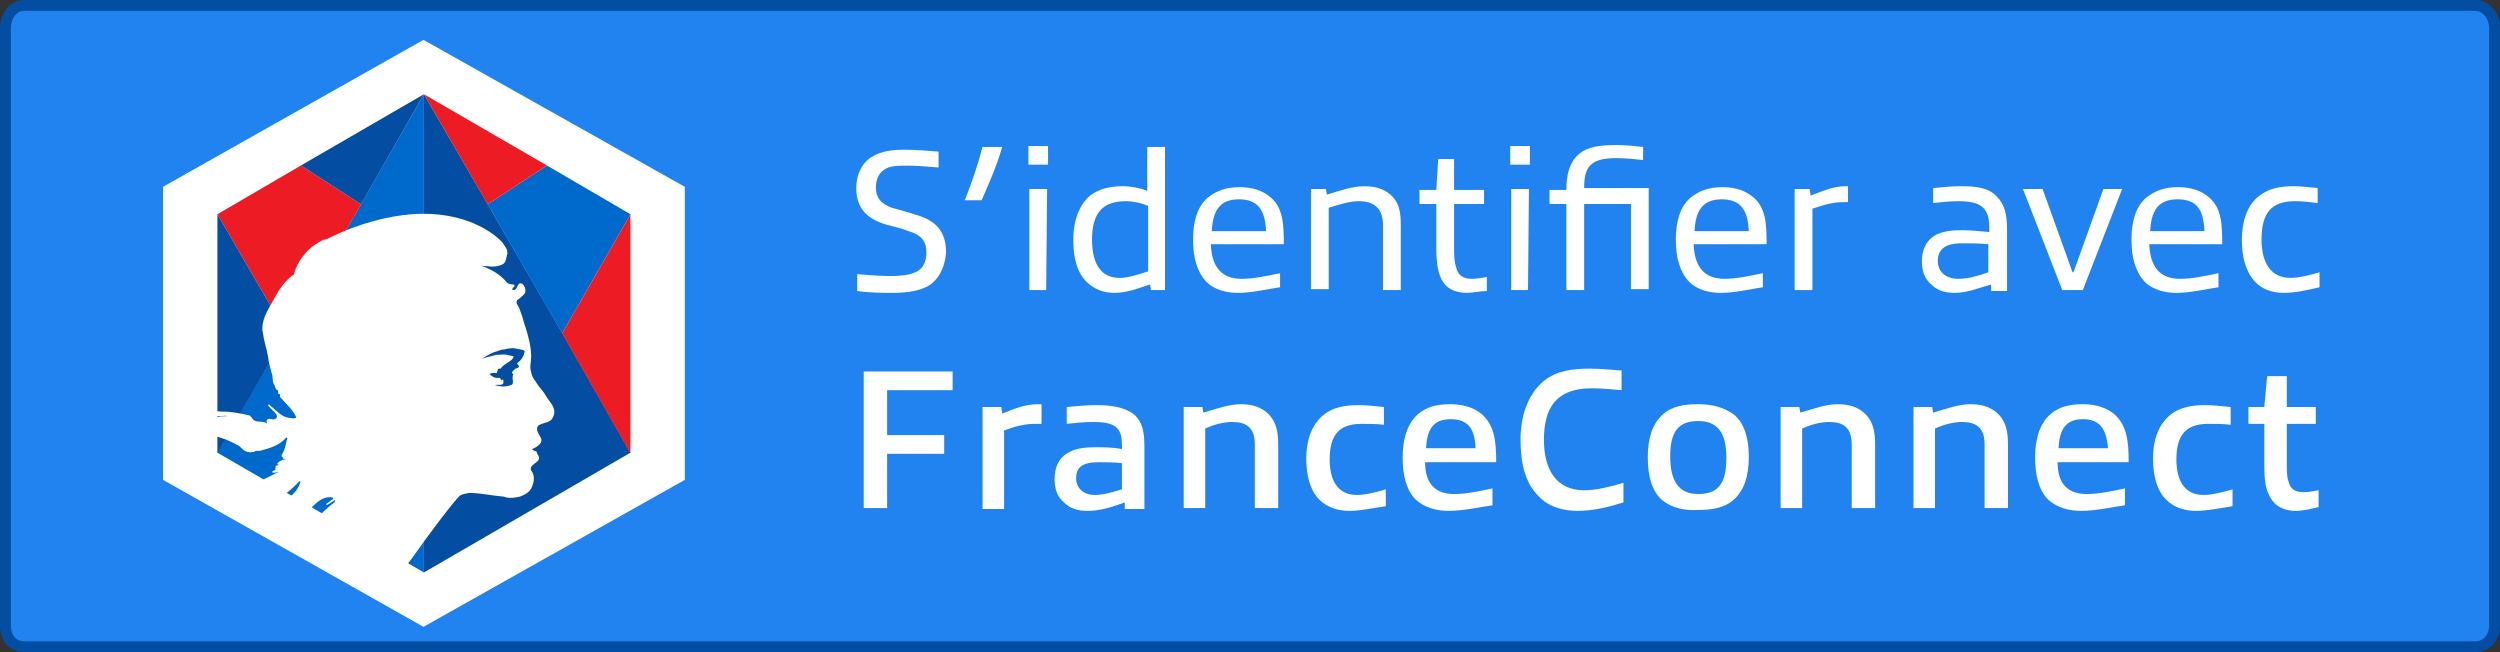 <?xml version="1.0" encoding="UTF-8"?>
<svg width="230px" height="60px" viewBox="0 0 230 60" version="1.1" xmlns="http://www.w3.org/2000/svg" xmlns:xlink="http://www.w3.org/1999/xlink">
    <rect x="0" y="0" width="230" height="60" fill="#333333" stroke="none"/>
    <!-- Generator: Sketch 59.1 (86144) - https://sketch.com -->
    <title>bouton-fc-standard-hover</title>
    <desc>Created with Sketch.</desc>
    <g id="Page-1" stroke="none" stroke-width="1" fill="none" fill-rule="evenodd">
        <g id="bouton-fc-standard-hover" fill-rule="nonzero">
            <path d="M2.235,0.5 C1.209,0.5 0.5,1.407 0.5,2.667 L0.5,57.5 C0.5,58.714 1.172,59.5 2.235,59.5 L227.683,59.5 C228.768,59.5 229.5,58.688 229.5,57.5 L229.5,2.667 C229.5,1.434 228.73,0.5 227.683,0.5 L2.235,0.5 Z" id="Fond" stroke="#034EA2" fill="#2183F0"></path>
            <g id="Typo" transform="translate(78, 13)" fill="#FFFFFF">
                <path d="M7.489,13.256 C6.628,13.772 5.423,13.944 4.132,13.944 C3.271,13.944 2.066,13.944 0.861,13.772 L0.861,12.223 C1.894,12.309 2.927,12.395 3.959,12.395 C4.82,12.395 5.681,12.309 6.197,12.051 C6.886,11.792 7.23,11.104 7.23,10.243 C7.23,9.124 6.714,8.608 5.595,8.263 C4.906,8.005 4.218,7.833 3.529,7.661 C1.808,7.144 0.775,6.197 0.775,4.304 C0.775,3.185 1.205,2.066 2.152,1.463 C3.099,0.861 4.132,0.775 5.337,0.775 C6.197,0.775 7.23,0.861 8.349,0.947 L8.349,2.41 C7.316,2.324 6.284,2.238 5.509,2.238 C4.734,2.238 4.046,2.238 3.529,2.496 C2.841,2.841 2.582,3.529 2.582,4.218 C2.582,5.251 3.099,5.767 4.046,6.111 C4.648,6.284 5.337,6.456 6.111,6.714 C8.005,7.23 9.038,8.177 9.038,10.243 C8.952,11.362 8.522,12.567 7.489,13.256" id="Path"></path>
                <path d="M10.759,5.423 C11.448,3.701 11.965,2.152 12.395,0.516 L14.203,0.516 C13.686,2.324 12.911,4.046 12.309,5.423 L10.759,5.423 Z" id="Path"></path>
                <path d="M16.613,0.43 L18.42,0.43 L18.42,2.152 L16.613,2.152 L16.613,0.43 Z M18.248,13.686 L16.699,13.686 L16.699,4.39 L18.334,4.39 L18.248,13.686 L18.248,13.686 Z" id="Shape"></path>
                <path d="M27.889,13.686 L27.803,13.17 C26.77,13.514 25.651,13.944 24.532,13.944 C23.499,13.944 22.638,13.6 21.949,12.911 C21.089,12.051 20.744,10.759 20.744,9.038 C20.744,7.23 21.347,5.767 22.294,4.992 C23.068,4.39 24.101,4.132 25.306,4.132 C26.081,4.132 26.942,4.304 27.544,4.562 L27.544,0.516 L29.18,0.516 L29.18,13.686 L27.889,13.686 L27.889,13.686 Z M27.63,11.965 L27.63,5.939 C27.028,5.681 26.253,5.509 25.565,5.509 C23.499,5.509 22.466,6.542 22.466,9.038 C22.466,11.534 23.499,12.567 24.962,12.567 C25.909,12.567 26.77,12.223 27.63,11.965" id="Shape"></path>
                <path d="M35.894,13.944 C34.861,13.944 33.742,13.686 32.967,12.911 C32.106,11.965 31.762,10.673 31.762,9.038 C31.762,7.489 32.106,6.025 33.139,5.165 C33.914,4.562 34.775,4.218 36.066,4.218 C37.099,4.218 38.132,4.476 38.906,5.165 C40.025,6.111 40.111,7.575 40.111,9.468 L33.397,9.468 C33.484,11.62 34.43,12.653 36.238,12.653 C37.357,12.653 38.476,12.395 39.767,12.137 L39.767,13.428 C38.562,13.6 37.185,13.944 35.894,13.944 M35.98,5.337 C34.172,5.337 33.57,6.456 33.484,8.263 L38.476,8.263 C38.39,6.284 37.701,5.337 35.98,5.337" id="Shape"></path>
                <path d="M49.235,13.686 L49.235,7.747 C49.235,6.111 48.375,5.509 46.997,5.509 C46.223,5.509 45.362,5.767 44.243,6.111 L44.243,13.6 L42.608,13.6 L42.608,4.39 L43.985,4.39 L44.071,4.906 C45.19,4.562 46.395,4.132 47.514,4.132 C48.547,4.132 49.494,4.39 50.182,5.165 C50.785,5.853 50.871,6.714 50.871,7.747 L50.871,13.686 L49.235,13.686 L49.235,13.686 Z" id="Path"></path>
                <path d="M56.982,13.944 C55.949,13.944 54.916,13.6 54.486,12.395 C54.228,11.706 54.142,10.846 54.142,9.899 L54.142,5.767 L52.592,5.767 L52.592,4.476 L54.142,4.476 L54.314,1.635 L55.777,1.635 L55.777,4.476 L58.532,4.476 L58.532,5.767 L55.777,5.767 L55.777,9.727 C55.777,10.415 55.777,11.018 55.949,11.534 C56.122,12.309 56.552,12.653 57.413,12.653 C57.843,12.653 58.359,12.567 58.79,12.481 L58.79,13.772 C58.187,13.772 57.499,13.944 56.982,13.944" id="Path"></path>
                <path d="M60.942,0.43 L62.749,0.43 L62.749,2.152 L60.942,2.152 L60.942,0.43 Z M62.577,13.686 L61.028,13.686 L61.028,4.39 L62.663,4.39 L62.577,13.686 L62.577,13.686 Z" id="Shape"></path>
                <path d="M72.046,13.686 L72.046,5.767 L67.742,5.767 L67.742,13.686 L66.106,13.686 L66.106,5.767 L64.557,5.767 L64.557,4.476 L66.106,4.476 C66.106,3.099 66.365,1.98 67.225,1.205 C68,0.516 69.119,0.344 70.668,0.344 C71.529,0.344 72.39,0.43 73.165,0.516 L73.165,1.722 C72.39,1.635 71.529,1.549 70.668,1.549 C68.258,1.549 67.742,2.41 67.742,4.304 L73.681,4.304 L73.681,13.6 L72.046,13.6 L72.046,13.686 Z" id="Path"></path>
                <path d="M80.309,13.944 C79.276,13.944 78.157,13.686 77.382,12.911 C76.522,11.965 76.177,10.673 76.177,9.038 C76.177,7.489 76.522,6.025 77.554,5.165 C78.329,4.562 79.19,4.218 80.481,4.218 C81.514,4.218 82.547,4.476 83.322,5.165 C84.441,6.111 84.527,7.575 84.527,9.468 L77.813,9.468 C77.899,11.62 78.846,12.653 80.653,12.653 C81.772,12.653 82.891,12.395 84.182,12.137 L84.182,13.428 C82.977,13.6 81.6,13.944 80.309,13.944 M80.395,5.337 C78.587,5.337 77.985,6.456 77.899,8.263 L82.891,8.263 C82.805,6.284 82.116,5.337 80.395,5.337" id="Shape"></path>
                <path d="M87.109,13.686 L87.109,4.39 L88.486,4.39 L88.572,4.992 C89.949,4.476 90.724,4.132 91.843,4.132 L92.015,4.132 L92.015,5.595 L91.671,5.595 C90.724,5.595 90.035,5.767 88.744,6.197 L88.744,13.686 L87.109,13.686 Z" id="Path"></path>
                <path d="M105.185,13.686 L105.185,13.17 C103.98,13.514 102.947,13.944 101.828,13.944 C101.053,13.944 100.278,13.772 99.676,13.17 C99.073,12.653 98.815,11.965 98.815,11.018 C98.815,10.071 99.159,9.124 100.106,8.608 C100.795,8.263 101.57,8.177 102.516,8.177 C103.205,8.177 104.152,8.263 105.013,8.349 L105.013,7.919 C105.013,6.111 104.238,5.509 102.172,5.509 C101.397,5.509 100.623,5.595 99.848,5.681 L99.848,4.304 C100.709,4.218 101.57,4.132 102.43,4.132 C103.635,4.132 104.927,4.218 105.701,5.078 C106.476,5.853 106.648,6.8 106.648,8.177 L106.648,13.772 L105.185,13.772 L105.185,13.686 Z M104.927,9.468 C104.152,9.382 103.205,9.382 102.516,9.382 C100.881,9.382 100.278,9.985 100.278,11.018 C100.278,11.965 100.967,12.653 102.172,12.653 C103.033,12.653 103.98,12.395 104.927,12.051 L104.927,9.468 L104.927,9.468 Z" id="Shape"></path>
                <polygon id="Path" points="111.727 13.686 108.111 4.39 109.919 4.39 112.673 12.051 112.759 12.051 115.514 4.39 117.235 4.39 113.62 13.686"></polygon>
                <path d="M122.228,13.944 C121.195,13.944 120.076,13.686 119.301,12.911 C118.441,11.965 118.096,10.673 118.096,9.038 C118.096,7.489 118.441,6.025 119.473,5.165 C120.248,4.562 121.109,4.218 122.4,4.218 C123.433,4.218 124.466,4.476 125.241,5.165 C126.359,6.111 126.446,7.575 126.446,9.468 L119.732,9.468 C119.818,11.62 120.765,12.653 122.572,12.653 C123.691,12.653 124.81,12.395 126.101,12.137 L126.101,13.428 C124.896,13.6 123.519,13.944 122.228,13.944 M122.314,5.337 C120.506,5.337 119.904,6.456 119.818,8.263 L124.81,8.263 C124.724,6.284 124.122,5.337 122.314,5.337" id="Shape"></path>
                <path d="M132.127,13.944 C131.18,13.944 130.147,13.686 129.458,12.911 C128.597,11.965 128.253,10.673 128.253,9.038 C128.253,7.489 128.684,5.853 129.889,4.992 C130.749,4.304 131.868,4.132 132.987,4.132 C133.676,4.132 134.365,4.218 135.225,4.304 L135.225,5.681 C134.537,5.595 133.848,5.509 133.159,5.509 C130.922,5.509 130.061,6.628 130.061,9.038 C130.061,11.19 130.922,12.567 132.729,12.567 C133.504,12.567 134.537,12.309 135.397,12.051 L135.397,13.428 C134.278,13.686 133.159,13.944 132.127,13.944" id="Path"></path>
                <polygon id="Path" points="3.615 28.749 3.615 33.742 1.463 33.742 1.463 21.175 9.641 21.175 9.641 22.896 3.615 22.896 3.615 27.028 8.866 27.028 8.866 28.749"></polygon>
                <path d="M12.395,33.742 L12.395,24.446 L14.116,24.446 L14.203,25.048 C15.494,24.532 16.354,24.187 17.559,24.187 L17.818,24.187 L17.818,25.995 L17.215,25.995 C16.354,25.995 15.58,26.167 14.375,26.597 L14.375,33.828 L12.395,33.828 L12.395,33.742 Z" id="Path"></path>
                <path d="M25.478,33.742 L25.478,33.225 C24.273,33.656 23.241,34 22.035,34 C21.261,34 20.486,33.828 19.884,33.225 C19.281,32.709 19.023,32.02 19.023,31.073 C19.023,30.041 19.367,29.094 20.4,28.577 C21.089,28.233 21.863,28.147 22.81,28.147 C23.499,28.147 24.446,28.147 25.22,28.319 L25.22,27.975 C25.22,26.339 24.618,25.823 22.552,25.823 C21.777,25.823 20.916,25.909 20.142,25.995 L20.142,24.446 C21.003,24.359 22.035,24.273 22.896,24.273 C24.187,24.273 25.478,24.446 26.339,25.134 C27.2,25.909 27.286,26.942 27.286,28.233 L27.286,33.828 L25.478,33.828 L25.478,33.742 Z M25.22,29.61 C24.532,29.524 23.671,29.524 23.068,29.524 C21.519,29.524 21.003,30.041 21.003,30.987 C21.003,31.848 21.605,32.537 22.724,32.537 C23.499,32.537 24.359,32.278 25.22,32.02 L25.22,29.61 Z" id="Shape"></path>
                <path d="M37.443,33.742 L37.443,27.889 C37.443,26.339 36.668,25.823 35.377,25.823 C34.689,25.823 33.828,25.995 32.881,26.425 L32.881,33.742 L30.901,33.742 L30.901,24.446 L32.623,24.446 L32.709,24.962 C33.914,24.618 35.033,24.187 36.152,24.187 C37.185,24.187 38.132,24.446 38.82,25.22 C39.423,25.909 39.595,26.77 39.595,27.889 L39.595,33.742 L37.443,33.742 Z" id="Path"></path>
                <path d="M46.137,34 C45.19,34 44.157,33.742 43.382,32.967 C42.522,32.106 42.177,30.729 42.177,29.18 C42.177,27.63 42.608,26.081 43.813,25.134 C44.673,24.446 45.792,24.273 46.997,24.273 C47.686,24.273 48.461,24.359 49.322,24.446 L49.322,26.081 C48.719,25.995 47.944,25.995 47.256,25.995 C45.19,25.995 44.329,27.028 44.329,29.266 C44.329,31.246 45.104,32.537 46.825,32.537 C47.6,32.537 48.633,32.278 49.494,32.02 L49.494,33.57 C48.289,33.742 47.17,34 46.137,34" id="Path"></path>
                <path d="M55.261,34 C54.228,34 53.109,33.742 52.248,32.967 C51.387,32.106 51.043,30.729 51.043,29.094 C51.043,27.544 51.387,26.081 52.42,25.134 C53.195,24.446 54.142,24.187 55.433,24.187 C56.466,24.187 57.585,24.446 58.359,25.134 C59.478,26.167 59.651,27.544 59.651,29.524 L53.109,29.524 C53.109,31.504 54.056,32.451 55.777,32.451 C56.896,32.451 58.101,32.192 59.306,31.934 L59.306,33.484 C58.101,33.656 56.638,34 55.261,34 M55.433,25.565 C53.797,25.565 53.281,26.597 53.195,28.233 L57.757,28.233 C57.671,26.425 57.068,25.565 55.433,25.565" id="Shape"></path>
                <path d="M67.139,34 C65.848,34 64.471,33.656 63.524,32.623 C62.319,31.418 61.889,29.61 61.889,27.458 C61.889,25.392 62.491,23.327 64.041,22.035 C65.246,21.089 66.709,20.916 68.258,20.916 C69.205,20.916 70.152,21.003 71.185,21.089 L71.185,22.896 C70.324,22.81 69.291,22.724 68.43,22.724 C65.159,22.724 64.041,24.532 64.041,27.458 C64.041,30.299 65.246,32.106 67.742,32.106 C68.861,32.106 70.238,31.762 71.357,31.418 L71.357,33.225 C69.98,33.656 68.516,34 67.139,34" id="Path"></path>
                <path d="M74.972,33.053 C74.025,32.278 73.595,30.901 73.595,29.094 C73.595,27.286 74.025,25.995 74.972,25.134 C75.833,24.359 76.952,24.187 78.243,24.187 C79.448,24.187 80.567,24.446 81.514,25.134 C82.461,25.909 82.891,27.286 82.891,29.008 C82.891,30.815 82.461,32.106 81.514,32.967 C80.653,33.742 79.448,33.914 78.243,33.914 C77.038,34 75.833,33.742 74.972,33.053 M80.825,29.094 C80.825,26.856 80.051,25.737 78.243,25.737 C76.349,25.737 75.661,26.77 75.661,29.008 C75.661,31.246 76.435,32.451 78.243,32.451 C80.137,32.451 80.825,31.418 80.825,29.094" id="Shape"></path>
                <path d="M92.359,33.742 L92.359,27.889 C92.359,26.339 91.585,25.823 90.294,25.823 C89.605,25.823 88.744,25.995 87.797,26.425 L87.797,33.742 L85.818,33.742 L85.818,24.446 L87.539,24.446 L87.625,24.962 C88.83,24.618 89.949,24.187 91.068,24.187 C92.101,24.187 93.048,24.446 93.737,25.22 C94.339,25.909 94.511,26.77 94.511,27.889 L94.511,33.742 L92.359,33.742 Z" id="Path"></path>
                <path d="M104.582,33.742 L104.582,27.889 C104.582,26.339 103.808,25.823 102.516,25.823 C101.828,25.823 100.967,25.995 100.02,26.425 L100.02,33.742 L98.041,33.742 L98.041,24.446 L99.762,24.446 L99.848,24.962 C101.053,24.618 102.172,24.187 103.291,24.187 C104.324,24.187 105.271,24.446 105.959,25.22 C106.562,25.909 106.734,26.77 106.734,27.889 L106.734,33.742 L104.582,33.742 Z" id="Path"></path>
                <path d="M113.448,34 C112.415,34 111.296,33.742 110.435,32.967 C109.575,32.106 109.23,30.729 109.23,29.094 C109.23,27.544 109.575,26.081 110.608,25.134 C111.382,24.446 112.329,24.187 113.62,24.187 C114.653,24.187 115.772,24.446 116.547,25.134 C117.666,26.167 117.838,27.544 117.838,29.524 L111.296,29.524 C111.296,31.504 112.243,32.451 113.965,32.451 C115.084,32.451 116.289,32.192 117.494,31.934 L117.494,33.484 C116.289,33.656 114.825,34 113.448,34 M113.62,25.565 C111.985,25.565 111.468,26.597 111.382,28.233 L115.944,28.233 C115.772,26.425 115.17,25.565 113.62,25.565" id="Shape"></path>
                <path d="M124.035,34 C123.089,34 122.056,33.742 121.281,32.967 C120.42,32.106 120.076,30.729 120.076,29.18 C120.076,27.63 120.506,26.081 121.711,25.134 C122.572,24.446 123.691,24.273 124.896,24.273 C125.585,24.273 126.359,24.359 127.22,24.446 L127.22,26.081 C126.618,25.995 125.843,25.995 125.154,25.995 C123.089,25.995 122.228,27.028 122.228,29.266 C122.228,31.246 123.003,32.537 124.724,32.537 C125.499,32.537 126.532,32.278 127.392,32.02 L127.392,33.57 C126.273,33.742 125.068,34 124.035,34" id="Path"></path>
                <path d="M133.246,34 C132.213,34 131.266,33.656 130.749,32.537 C130.405,31.848 130.319,30.987 130.319,29.954 L130.319,25.995 L128.856,25.995 L128.856,24.446 L130.319,24.446 L130.577,21.605 L132.385,21.605 L132.385,24.446 L135.053,24.446 L135.053,25.995 L132.385,25.995 L132.385,29.61 C132.385,30.299 132.385,30.901 132.557,31.332 C132.729,32.02 133.159,32.278 133.934,32.278 C134.365,32.278 134.881,32.192 135.311,32.106 L135.311,33.656 C134.537,33.828 133.848,34 133.246,34" id="Path"></path>
            </g>
            <g id="Symbole" transform="translate(15, 3)">
                <polygon id="Hexagone" fill="#FFFFFF" points="0 14.186 0 41.147 23.96 54.667 48 41.147 48 14.186 23.96 0.667"></polygon>
                <g id="Mosaique" transform="translate(5, 5.667)">
                    <polygon id="Path" fill="#034EA2" points="31.722 21.959 24.865 10.109 19 0 19 13.838 19 44 38 32.979 38 32.979"></polygon>
                    <polygon id="Path" fill="#0069CC" points="24.865 10.128 31.722 22 38 11.042 38 11.042 30.317 6.558"></polygon>
                    <polygon id="Path" fill="#ED1C24" points="30.317 6.558 19 2.22044605e-14 24.865 10.128"></polygon>
                    <polygon id="Path" fill="#0069CC" points="24.865 10.128 19 2.22044605e-14"></polygon>
                    <polygon id="Path" fill="#ED1C24" points="38 33.042 38 11.042 31.722 22"></polygon>
                    <polygon id="Path" fill="#0069CC" points="6.361 21.959 13.217 10.109 19 0 19 13.838 19 44 0 32.979 0 32.979"></polygon>
                    <polygon id="Path" fill="#ED1C24" points="13.217 10.128 6.361 22 0 11.042 0 11.042 7.683 6.558"></polygon>
                    <polygon id="Path" fill="#034EA2" points="7.683 6.558 19 2.22044605e-14 13.217 10.128"></polygon>
                    <polygon id="Path" fill="#034EA2" points="-9.23705556e-14 33.042 -9.23705556e-14 11.042 6.361 22"></polygon>
                </g>
                <g id="Marianne" transform="translate(3, 16.667)">
                    <path d="M26.246,13.21 C26.585,13.21 26.923,13.125 27.262,13.21 C27.515,13.295 27.854,13.295 27.854,13.38 C27.769,13.89 27.008,13.975 26.669,14.485 C26.585,14.485 26.585,14.485 26.5,14.485 C26.331,14.57 26.415,14.91 26.246,14.91 C26.077,14.825 25.908,14.91 25.654,14.995 C25.908,15.25 26.246,15.42 26.585,15.335 C26.669,15.335 26.754,15.42 26.754,15.59 C26.754,15.59 26.838,15.59 26.838,15.505 C26.923,15.505 26.923,15.505 26.923,15.59 C26.923,15.675 26.923,15.76 26.923,15.845 C26.754,16.1 26.415,16.015 26.162,16.015 C26.669,16.1 27.177,16.1 27.6,16.015 C27.938,15.845 27.6,15.25 27.854,14.995 C27.769,14.995 27.854,14.825 27.685,14.825 C27.769,14.74 27.938,14.485 28.023,14.485 C28.108,14.485 28.362,14.4 28.362,14.315 C28.362,14.23 28.108,14.145 28.192,13.975 C28.531,13.72 28.869,13.38 28.7,12.955 C28.615,12.785 28.108,12.785 27.854,12.7 C27.515,12.615 27.177,12.7 26.838,12.785 C26.5,12.785 26.246,12.955 25.908,13.04 C25.485,13.21 25.146,13.465 24.723,13.72 C25.315,13.465 25.738,13.38 26.246,13.21 Z" id="Path" fill="#034EA2"></path>
                    <path d="M32.232,16.77 C32.062,16.433 31.806,16.181 31.55,15.845 C31.294,15.424 30.953,15.088 30.868,14.583 C30.697,14.079 30.868,13.658 30.868,13.154 C30.868,12.229 30.612,11.304 30.356,10.463 C30.186,10.042 30.1,9.538 29.93,9.117 C29.845,8.865 29.759,8.613 29.589,8.36 C29.504,8.276 29.504,8.024 29.589,7.94 C29.845,7.772 30.1,7.519 30.271,7.351 C30.441,7.015 30.271,6.594 30.015,6.426 C29.589,6.258 29.674,6.847 29.333,7.015 C29.248,7.015 29.248,7.015 29.162,7.015 C29.077,6.847 29.248,6.762 29.333,6.678 C29.333,6.594 29.333,6.51 29.248,6.51 C28.992,6.51 28.736,6.426 28.651,6.342 C27.969,5.501 27.116,5.081 26.178,4.744 C26.434,4.828 26.69,4.828 26.945,4.828 C27.372,4.912 27.883,4.828 28.224,4.66 C28.566,4.492 28.566,4.071 28.651,3.735 C28.736,3.651 28.651,3.567 28.651,3.399 C28.651,3.231 28.48,3.062 28.395,2.894 C28.395,2.894 28.31,2.81 28.224,2.642 C27.542,1.885 24.899,-0.301 19.953,0.035 C17.821,0.203 15.178,0.792 12.108,2.305 C12.023,2.305 11.938,2.39 11.767,2.39 C11.256,2.642 10.574,3.062 10.147,3.567 C9.636,4.156 9.209,4.828 9.039,5.585 C8.271,6.09 7.76,6.847 7.333,7.603 C6.822,8.613 6.139,9.454 6.139,10.547 C6.139,10.631 6.139,10.715 6.139,10.715 C6.225,11.051 6.225,11.304 6.31,11.64 C6.481,12.313 6.651,12.985 6.736,13.658 C6.822,13.995 6.907,14.331 6.992,14.667 C7.163,15.004 6.992,15.424 7.248,15.761 C7.333,15.929 7.333,16.181 7.589,16.265 C7.589,16.349 7.589,16.433 7.589,16.517 C7.674,16.602 7.674,16.602 7.76,16.602 C7.76,16.686 7.76,16.77 7.76,16.854 C8.271,17.442 8.868,17.947 9.209,18.62 C9.38,18.956 8.612,18.788 8.271,18.704 C7.674,18.452 7.248,17.947 6.736,17.527 C6.736,17.527 6.651,17.611 6.651,17.611 C6.907,18.031 7.845,18.536 7.333,18.872 C7.077,19.04 6.736,18.704 6.566,18.956 C6.481,19.04 6.566,19.208 6.566,19.293 C6.225,19.04 5.798,19.208 5.457,19.04 C5.201,18.956 5.116,18.536 4.86,18.536 C4.093,18.368 3.326,18.199 2.473,18.199 C2.388,18.199 2.302,18.199 2.302,18.199 C1.535,18.115 0.767,18.031 0.085,18.115 L0.085,18.956 C0.767,18.788 1.45,18.62 2.132,18.62 C2.217,18.62 2.302,18.62 2.302,18.62 C2.473,18.62 2.729,18.536 2.899,18.62 C2.643,18.62 2.302,18.62 2.046,18.704 C1.364,18.788 0.682,19.04 0,19.293 L0,20.134 C0.341,20.218 0.767,20.218 1.109,20.302 C1.535,20.386 1.961,20.47 2.388,20.638 C2.984,20.806 3.411,21.059 3.922,21.311 C4.178,21.479 4.264,21.647 4.519,21.815 C4.86,21.984 5.287,21.984 5.543,21.815 C5.628,21.815 5.798,21.815 5.884,21.815 C6.822,21.563 7.76,21.311 8.356,20.554 C8.356,20.638 8.442,20.638 8.442,20.638 C8.271,21.143 8.271,21.647 7.93,22.152 C7.93,22.236 7.845,22.32 8.015,22.404 C8.101,22.404 8.101,22.404 8.101,22.404 C8.015,22.404 8.015,22.404 8.015,22.488 C8.015,22.572 8.186,22.488 8.271,22.572 C7.93,22.656 7.674,22.74 7.504,22.993 C7.504,23.077 7.589,23.077 7.674,23.077 C7.589,23.161 7.333,23.161 7.333,23.245 C7.333,23.245 7.419,23.329 7.419,23.329 C7.333,23.329 7.333,23.329 7.333,23.413 C7.333,23.497 7.333,23.497 7.333,23.581 C7.163,23.581 7.077,23.75 6.992,23.75 C7.248,23.918 7.419,23.75 7.674,23.75 C6.992,24.002 6.481,24.422 5.798,24.591 C5.713,24.591 5.798,24.759 5.713,24.759 C5.884,24.843 6.054,24.675 6.225,24.675 C5.884,24.927 5.543,25.095 5.201,25.263 L7.248,26.441 C8.101,25.936 8.868,25.347 9.55,24.591 C9.55,24.591 9.636,24.675 9.636,24.675 C9.465,25.263 9.124,25.684 8.612,26.104 C8.271,26.272 8.015,26.609 7.76,26.693 L9.294,27.534 C9.636,27.282 9.891,27.113 10.318,26.945 C10.403,26.945 10.488,27.029 10.659,27.029 C11.17,26.525 11.767,25.936 12.62,26.104 C12.62,26.188 12.62,26.188 12.705,26.188 C12.705,26.188 12.705,26.188 12.705,26.188 C12.705,26.188 12.791,26.188 12.791,26.104 C12.791,26.188 12.791,26.188 12.705,26.188 C12.449,26.357 12.279,26.525 12.023,26.693 C11.938,26.777 12.023,26.777 12.108,26.777 C12.449,26.609 12.62,26.441 12.876,26.272 C12.791,26.357 12.791,26.441 12.791,26.525 C12.023,27.113 11.426,27.702 10.829,28.375 L18.93,33 C19.186,32.664 19.527,32.159 19.868,31.739 C21.403,29.552 23.62,26.609 24.302,25.936 C24.558,25.768 24.814,25.768 25.155,25.684 C26.178,25.684 27.286,25.936 28.31,26.02 C28.395,26.02 28.566,26.104 28.651,26.104 C28.992,26.188 29.418,26.104 29.845,26.02 C30.271,25.852 30.783,25.6 30.953,25.095 C31.124,24.675 31.209,24.17 30.953,23.75 C30.527,23.245 31.294,22.993 31.55,22.656 C31.721,22.32 31.379,22.152 31.379,21.9 C31.294,21.815 31.038,21.815 30.953,21.647 C31.379,21.479 32.062,21.059 31.721,20.554 C31.55,20.218 31.209,19.797 31.55,19.461 C31.976,19.208 32.659,19.208 32.829,18.788 C33.341,17.947 32.573,17.358 32.232,16.77 Z M29.589,13.742 C29.504,13.826 29.759,13.911 29.759,14.079 C29.674,14.163 29.504,14.247 29.418,14.247 C29.333,14.331 29.162,14.499 29.077,14.583 C29.162,14.583 29.077,14.751 29.248,14.751 C28.992,15.088 29.418,15.677 28.992,15.761 C28.566,15.929 28.054,15.929 27.542,15.761 C27.798,15.677 28.139,15.845 28.31,15.592 C28.31,15.508 28.31,15.424 28.31,15.34 C28.31,15.256 28.224,15.256 28.224,15.256 C28.139,15.34 28.139,15.34 28.139,15.34 C28.139,15.256 27.969,15.088 27.969,15.088 C27.628,15.172 27.286,15.004 27.031,14.751 C27.201,14.667 27.372,14.583 27.628,14.667 C27.798,14.667 27.713,14.331 27.883,14.247 C27.969,14.247 27.969,14.247 28.054,14.247 C28.395,13.742 29.162,13.574 29.248,13.154 C29.248,13.07 28.907,13.07 28.651,12.985 C28.31,12.901 27.969,12.985 27.628,12.985 C27.116,13.154 26.69,13.154 26.263,13.406 C26.604,13.154 27.031,12.901 27.457,12.733 C27.798,12.649 28.054,12.481 28.395,12.481 C28.736,12.397 29.162,12.313 29.418,12.397 C29.759,12.481 30.186,12.481 30.271,12.649 C30.186,13.154 29.93,13.49 29.589,13.742 Z" id="Shape" fill="#FFFFFF"></path>
                </g>
            </g>
        </g>
    </g>
</svg>